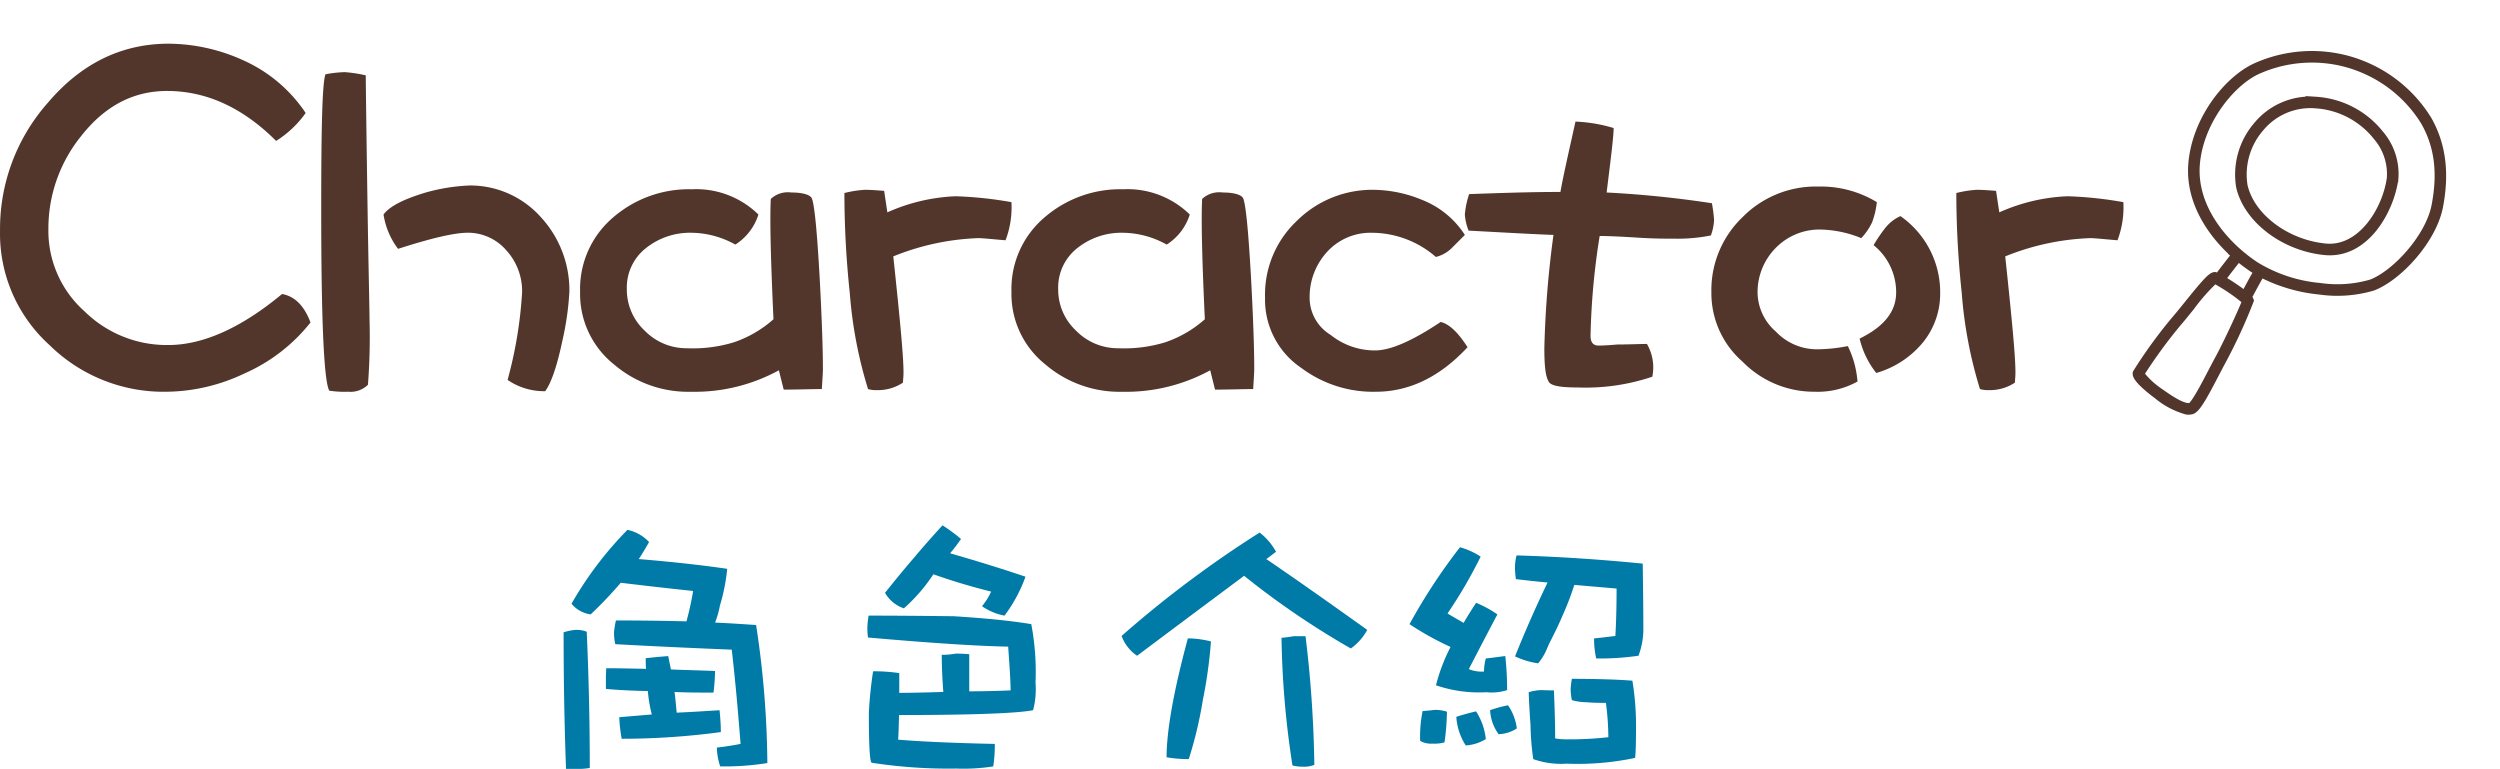<svg xmlns="http://www.w3.org/2000/svg" width="323.443" height="99.471" viewBox="0 0 323.443 99.471">
  <g id="Group_781" data-name="Group 781" transform="translate(0 -68.378)">
    <g id="Group_704" data-name="Group 704" transform="translate(72.922 136.341)">
      <path id="Path_4305" data-name="Path 4305" d="M1882.252-712.225c.237,5.389.393,11.25.393,17.622a7.18,7.18,0,0,1-1.573.118h-1.5c-.235-6.333-.314-12.233-.314-17.662a6.961,6.961,0,0,1,1.5-.314A3.561,3.561,0,0,1,1882.252-712.225Zm8.064-11.6c-.433.748-.865,1.5-1.337,2.2,3.816.314,7.631.709,11.447,1.26a24.875,24.875,0,0,1-.944,4.758,12,12,0,0,1-.628,2.2c1.849.079,3.619.2,5.31.314a123.065,123.065,0,0,1,1.456,17.859,34.852,34.852,0,0,1-6.1.432,8.161,8.161,0,0,1-.433-2.438q1.594-.177,3.068-.472c-.314-4.012-.668-8.1-1.142-12.194-5.034-.2-10.03-.433-15.065-.709a6.129,6.129,0,0,1-.158-1.652,13.067,13.067,0,0,1,.237-1.415c3.225,0,6.253.038,9.125.117a38.045,38.045,0,0,0,.865-3.934c-3.383-.354-6.49-.709-9.362-1.062a53.557,53.557,0,0,1-3.894,4.091,3.868,3.868,0,0,1-2.479-1.377,46.316,46.316,0,0,1,7.238-9.558A5.326,5.326,0,0,1,1890.316-723.829Zm9.283,24.585a96.574,96.574,0,0,1-12.823.865,18.8,18.8,0,0,1-.314-2.792l4.208-.354a18.066,18.066,0,0,1-.511-3.029c-1.848-.039-3.659-.118-5.429-.276V-706.4c0-.354.04-.708.04-1.1,1.653,0,3.344.039,5.153.079-.039-.472-.039-.9-.039-1.377,1.023-.118,1.967-.2,2.912-.275.117.629.235,1.18.354,1.73,1.81.079,3.737.118,5.7.2a24,24,0,0,1-.2,2.793c-1.732,0-3.384,0-5.035-.079.117.984.2,1.888.275,2.675,1.81-.079,3.658-.2,5.546-.314C1899.521-701.211,1899.6-700.266,1899.6-699.245Z" transform="translate(-1879.263 725.993)" fill="#007aa7"/>
      <path id="Path_4306" data-name="Path 4306" d="M1929.318-709.278v4.8c1.611,0,3.381-.039,5.349-.118,0-1.062-.117-2.95-.315-5.664-4.052-.079-10.109-.473-18.134-1.181a8.525,8.525,0,0,1-.079-1.416,11.861,11.861,0,0,1,.158-1.415c3.7,0,7.355.039,10.975.078,3.854.237,7.2.552,10.07,1.023a33.089,33.089,0,0,1,.55,7.592,10.627,10.627,0,0,1-.313,3.54c-1.888.393-7.671.63-17.347.63q-.059,2.713-.118,3.185c2.833.237,7,.434,12.509.551a18.093,18.093,0,0,1-.2,2.911,24.986,24.986,0,0,1-4.8.276,64.913,64.913,0,0,1-10.9-.748c-.276,0-.393-2.124-.393-6.451a50.661,50.661,0,0,1,.55-5.388,23.576,23.576,0,0,1,3.383.235v2.557c1.417,0,3.3-.039,5.7-.118-.117-1.573-.2-3.146-.2-4.8a10.232,10.232,0,0,0,1.811-.158C1928.295-709.357,1928.845-709.316,1929.318-709.278Zm-1.064-14.908c-.471.668-.943,1.3-1.416,1.849,2.99.865,6.256,1.849,9.757,3.029a19.12,19.12,0,0,1-2.714,5.036,7.457,7.457,0,0,1-2.912-1.219,8.314,8.314,0,0,0,1.181-1.888c-2.675-.669-5.153-1.416-7.474-2.242a21.689,21.689,0,0,1-3.816,4.406,4.441,4.441,0,0,1-2.438-2.007c1.259-1.573,2.478-3.068,3.737-4.523,1.652-1.967,2.91-3.344,3.7-4.209A22.424,22.424,0,0,1,1928.254-724.186Z" transform="translate(-1876.841 725.956)" fill="#007aa7"/>
      <path id="Path_4307" data-name="Path 4307" d="M1966.981-722.592c-.473.355-.866.669-1.26.944,4.328,2.951,8.655,6.018,13.06,9.166a7.011,7.011,0,0,1-2.124,2.4,105.723,105.723,0,0,1-13.807-9.4c-4.642,3.461-9.284,6.924-13.846,10.346A5.289,5.289,0,0,1,1947-711.7a141.538,141.538,0,0,1,17.859-13.374A7.98,7.98,0,0,1,1966.981-722.592Zm-8.419,11.6a60.5,60.5,0,0,1-1.061,7.632,51.941,51.941,0,0,1-1.81,7.592,16.258,16.258,0,0,1-2.871-.237c0-3.383.9-8.535,2.754-15.38A12.467,12.467,0,0,1,1958.562-710.988Zm13.375,15.971a3.562,3.562,0,0,1-1.494.236,5.368,5.368,0,0,1-1.337-.157,117.952,117.952,0,0,1-1.417-16.521c.55-.039,1.063-.117,1.573-.2h1.535A154.539,154.539,0,0,1,1971.937-695.017Z" transform="translate(-1874.813 726.014)" fill="#007aa7"/>
      <path id="Path_4308" data-name="Path 4308" d="M1991.159-722.079a61.313,61.313,0,0,1-4.288,7.355c.708.433,1.417.826,2.085,1.219.472-.825,1.023-1.69,1.614-2.6a14.454,14.454,0,0,1,2.754,1.5c-1.338,2.518-2.558,4.878-3.7,7.08a4.36,4.36,0,0,0,1.967.314,6.486,6.486,0,0,1,.236-1.691c.749-.078,1.573-.2,2.517-.314a39.564,39.564,0,0,1,.236,4.406,6.5,6.5,0,0,1-2.674.275,17.19,17.19,0,0,1-6.529-.9,23.288,23.288,0,0,1,1.887-4.957,38.419,38.419,0,0,1-5.31-2.95,75.179,75.179,0,0,1,6.53-9.952A9.55,9.55,0,0,1,1991.159-722.079Zm-4.365,20.062a30.4,30.4,0,0,1-.315,3.973,4.923,4.923,0,0,1-1.534.157,2.8,2.8,0,0,1-1.613-.354,16.516,16.516,0,0,1,.315-3.855c.471-.039.984-.079,1.612-.158A5.19,5.19,0,0,1,1986.793-702.017Zm5.034,3.54a5.578,5.578,0,0,1-2.6.826,7.768,7.768,0,0,1-1.22-3.7c.709-.235,1.535-.472,2.558-.708A8.249,8.249,0,0,1,1991.828-698.477Zm4.012-1.377a4.625,4.625,0,0,1-2.36.747,5.752,5.752,0,0,1-1.1-3.108,16,16,0,0,1,2.321-.63A6.816,6.816,0,0,1,1995.84-699.854Zm-.118-19.314a9.656,9.656,0,0,1-.119-1.692,6.5,6.5,0,0,1,.2-1.377c5.349.158,10.778.511,16.324,1.063.039,2.95.079,5.664.079,8.142a9.916,9.916,0,0,1-.629,3.777,35.776,35.776,0,0,1-5.468.354,11.633,11.633,0,0,1-.276-2.6c.866-.079,1.81-.2,2.754-.314.079-1.337.157-3.383.157-6.136-1.848-.158-3.657-.315-5.467-.472a38.256,38.256,0,0,1-1.612,4.169c-.393.944-.866,1.888-1.377,2.912-.237.432-.433.9-.669,1.455a7.419,7.419,0,0,1-1.022,1.614,10.475,10.475,0,0,1-2.991-.9c1.337-3.344,2.754-6.53,4.209-9.559C1998.436-718.853,1997.06-719.011,1995.722-719.167Zm15.066,13.138a35.917,35.917,0,0,1,.472,5.664c0,2.242-.039,3.7-.119,4.327a36.1,36.1,0,0,1-8.851.747,10.861,10.861,0,0,1-4.326-.589,34,34,0,0,1-.354-4.406q-.177-2.42-.236-4.249a6.085,6.085,0,0,1,1.691-.275c.788.039,1.337.039,1.574.039.079,2.006.157,4.091.157,6.215a8.84,8.84,0,0,0,1.495.118,46.222,46.222,0,0,0,5.389-.276,35.624,35.624,0,0,0-.316-4.445c-.864,0-1.65,0-2.438-.079a7.151,7.151,0,0,1-1.966-.275,7.079,7.079,0,0,1-.158-1.456,11.442,11.442,0,0,1,.158-1.3C2006.185-706.266,2008.782-706.187,2010.788-706.029Z" transform="translate(-1872.517 726.131)" fill="#007aa7"/>
    </g>
    <g id="Group_163" data-name="Group 163" transform="translate(0 47.493)">
      <g id="Group_158" data-name="Group 158" transform="translate(0 26.537)">
        <path id="Path_1875" data-name="Path 1875" d="M1297.572-143.762A23.908,23.908,0,0,1,1287.5-141.4a21.036,21.036,0,0,1-15.151-6.046,19.428,19.428,0,0,1-6.392-14.8,24.611,24.611,0,0,1,6.185-16.54c4.308-5.074,9.521-7.644,15.636-7.644a23.555,23.555,0,0,1,9.659,2.154,19.03,19.03,0,0,1,8.062,6.81,13.4,13.4,0,0,1-3.823,3.615c-4.308-4.31-9.032-6.464-14.105-6.464-4.377,0-8.062,1.945-11.12,5.837a19.024,19.024,0,0,0-4.238,12.093,13.935,13.935,0,0,0,4.656,10.564,15.176,15.176,0,0,0,10.841,4.377c4.447,0,9.382-2.154,14.733-6.6,1.6.279,2.848,1.459,3.682,3.683A22.357,22.357,0,0,1,1297.572-143.762Z" transform="translate(-1265.953 186.431)" fill="#52362b"/>
        <path id="Path_1876" data-name="Path 1876" d="M1294.072-144.029a3.217,3.217,0,0,1-2.571.9,12.339,12.339,0,0,1-2.432-.139c-.695-1.25-1.042-9.1-1.042-23.489,0-10.562.137-16.4.555-17.442a15.287,15.287,0,0,1,2.5-.279,18.454,18.454,0,0,1,2.711.416q0,1.774.207,15.638c.139,9.31.279,14.663.279,16.052A79.846,79.846,0,0,1,1294.072-144.029Zm25.157-5.7c-.7,3.334-1.459,5.49-2.224,6.531a8.364,8.364,0,0,1-4.865-1.459,55.076,55.076,0,0,0,1.877-11.327,7.836,7.836,0,0,0-2.086-5.49A6.556,6.556,0,0,0,1307-163.7c-1.738,0-4.726.7-9.034,2.086a9.865,9.865,0,0,1-1.877-4.447c.835-1.113,2.711-2.016,5.49-2.851a24.568,24.568,0,0,1,5.632-.9,12.226,12.226,0,0,1,9.173,4.031,13.96,13.96,0,0,1,3.752,9.66A37.158,37.158,0,0,1,1319.229-149.727Z" transform="translate(-1246.469 188.158)" fill="#52362b"/>
        <path id="Path_1877" data-name="Path 1877" d="M1337.089-150.576c-1.388,0-2.988.07-4.933.07l-.625-2.5a22.715,22.715,0,0,1-11.4,2.779,14.761,14.761,0,0,1-9.939-3.543,11.66,11.66,0,0,1-4.377-9.382,12.148,12.148,0,0,1,4.307-9.661,14.979,14.979,0,0,1,10.148-3.613,11.513,11.513,0,0,1,8.615,3.267,7.14,7.14,0,0,1-2.988,3.89,11.822,11.822,0,0,0-5.628-1.529,9.143,9.143,0,0,0-5.978,2.016,6.486,6.486,0,0,0-2.432,5.281,7.256,7.256,0,0,0,2.295,5.351,7.56,7.56,0,0,0,5.488,2.293,18.264,18.264,0,0,0,6.048-.764,14.966,14.966,0,0,0,5.142-2.988c-.346-7.574-.488-12.786-.346-15.567a3.233,3.233,0,0,1,2.639-.834c1.459,0,2.363.279,2.64.695.349.7.695,4.1,1.043,10.355.277,5.142.418,9.1.418,11.745C1337.23-152.662,1337.161-151.828,1337.089-150.576Z" transform="translate(-1230.762 195.261)" fill="#52362b"/>
        <path id="Path_1878" data-name="Path 1878" d="M1344.826-169.86c-1.736-.139-2.919-.277-3.544-.277a32.26,32.26,0,0,0-10.98,2.361c.835,7.853,1.322,12.857,1.322,15.013,0,.625-.07,1.041-.07,1.32a5.838,5.838,0,0,1-3.338.972,3.681,3.681,0,0,1-1.18-.137,56.4,56.4,0,0,1-2.363-12.439,122.573,122.573,0,0,1-.695-12.927,14.516,14.516,0,0,1,2.641-.416c.765,0,1.6.068,2.5.137l.416,2.781a23.936,23.936,0,0,1,8.826-2.084,50.152,50.152,0,0,1,7.228.763A12.041,12.041,0,0,1,1344.826-169.86Z" transform="translate(-1214.731 195.294)" fill="#52362b"/>
        <path id="Path_1879" data-name="Path 1879" d="M1366.731-150.576c-1.389,0-2.99.07-4.935.07l-.625-2.5a22.721,22.721,0,0,1-11.4,2.779,14.756,14.756,0,0,1-9.937-3.543,11.66,11.66,0,0,1-4.377-9.382,12.148,12.148,0,0,1,4.308-9.661,14.973,14.973,0,0,1,10.146-3.613,11.519,11.519,0,0,1,8.617,3.267,7.141,7.141,0,0,1-2.988,3.89,11.824,11.824,0,0,0-5.629-1.529,9.139,9.139,0,0,0-5.976,2.016,6.486,6.486,0,0,0-2.433,5.281,7.261,7.261,0,0,0,2.293,5.351,7.567,7.567,0,0,0,5.489,2.293,18.25,18.25,0,0,0,6.047-.764,14.949,14.949,0,0,0,5.144-2.988c-.348-7.574-.487-12.786-.348-15.567a3.237,3.237,0,0,1,2.641-.834c1.459,0,2.361.279,2.64.695.346.7.695,4.1,1.043,10.355.279,5.142.416,9.1.416,11.745C1366.868-152.662,1366.8-151.828,1366.731-150.576Z" transform="translate(-1204.597 195.261)" fill="#52362b"/>
        <path id="Path_1880" data-name="Path 1880" d="M1367.2-150.262a15.493,15.493,0,0,1-9.591-3.058,10.646,10.646,0,0,1-4.724-9.1,13.116,13.116,0,0,1,4.1-9.939,13.851,13.851,0,0,1,10.009-4.029,16.825,16.825,0,0,1,6.252,1.32,11.614,11.614,0,0,1,5.491,4.517q-.833.833-1.668,1.668a4.428,4.428,0,0,1-2.084,1.182,12.664,12.664,0,0,0-8.272-3.129,7.6,7.6,0,0,0-5.767,2.433,8.634,8.634,0,0,0-2.293,6.047,5.607,5.607,0,0,0,2.709,4.726,9.129,9.129,0,0,0,5.769,2.015c1.947,0,4.726-1.182,8.479-3.683,1.113.277,2.225,1.32,3.475,3.267C1375.467-152.137,1371.5-150.262,1367.2-150.262Z" transform="translate(-1189.216 195.294)" fill="#52362b"/>
        <path id="Path_1881" data-name="Path 1881" d="M1398.44-166.346a21.692,21.692,0,0,1-4.654.418c-1.183,0-2.781,0-4.865-.139-2.226-.139-3.894-.209-4.865-.209a92.63,92.63,0,0,0-1.182,12.925q0,1.251,1.041,1.252c.072,0,.906,0,2.433-.139,1.53,0,2.78-.07,3.823-.07a6.035,6.035,0,0,1,.695,4.238,27.014,27.014,0,0,1-9.66,1.391c-2.223,0-3.476-.209-3.752-.764-.418-.695-.556-2.084-.556-4.31a129.822,129.822,0,0,1,1.181-14.663c-2.154-.07-5.839-.279-10.979-.555a6.906,6.906,0,0,1-.488-2.084,11.456,11.456,0,0,1,.556-2.642c4.031-.139,7.923-.279,11.814-.279.279-1.668.973-4.726,1.944-9.1a19.638,19.638,0,0,1,4.937.834c0,1.041-.348,3.822-.906,8.339a135.033,135.033,0,0,1,13.622,1.391,20.091,20.091,0,0,1,.278,2.154A6.475,6.475,0,0,1,1398.44-166.346Z" transform="translate(-1177.095 191.156)" fill="#52362b"/>
        <path id="Path_1882" data-name="Path 1882" d="M1404.332-171.957a7.836,7.836,0,0,1-1.389,2.017,14.658,14.658,0,0,0-5.28-1.113,7.914,7.914,0,0,0-5.769,2.363,8.133,8.133,0,0,0-2.365,5.839,6.792,6.792,0,0,0,2.365,5,7.335,7.335,0,0,0,5.281,2.293,21.531,21.531,0,0,0,4.029-.416,12.473,12.473,0,0,1,1.252,4.586,10.627,10.627,0,0,1-5.56,1.32,12.934,12.934,0,0,1-9.312-3.892,11.757,11.757,0,0,1-4.031-8.964,13.065,13.065,0,0,1,4.031-9.73,13.307,13.307,0,0,1,9.8-3.961,14,14,0,0,1,7.576,2.015A10.5,10.5,0,0,1,1404.332-171.957Zm6.6,15.5a12.162,12.162,0,0,1-6.046,3.961,11.28,11.28,0,0,1-2.154-4.447c3.127-1.529,4.726-3.474,4.726-5.976a7.829,7.829,0,0,0-2.918-6.115,19.38,19.38,0,0,1,1.457-2.156,5.183,5.183,0,0,1,2.016-1.6,12.021,12.021,0,0,1,5.141,10.007A10.01,10.01,0,0,1,1410.935-156.46Z" transform="translate(-1162.139 195.098)" fill="#52362b"/>
        <path id="Path_1883" data-name="Path 1883" d="M1421.236-169.86c-1.738-.139-2.92-.277-3.545-.277a32.277,32.277,0,0,0-10.98,2.361c.834,7.853,1.321,12.857,1.321,15.013,0,.625-.069,1.041-.069,1.32a5.839,5.839,0,0,1-3.338.972,3.684,3.684,0,0,1-1.18-.137,56.32,56.32,0,0,1-2.361-12.439,122.2,122.2,0,0,1-.7-12.927,14.52,14.52,0,0,1,2.641-.416c.765,0,1.6.068,2.5.137l.418,2.781a23.917,23.917,0,0,1,8.824-2.084,50.155,50.155,0,0,1,7.228.763A12.044,12.044,0,0,1,1421.236-169.86Z" transform="translate(-1147.28 195.294)" fill="#52362b"/>
      </g>
      <g id="Component_2_10" data-name="Component 2 – 10" transform="translate(263 21.573)">
        <path id="Path_1898" data-name="Path 1898" d="M17.1,0A17.653,17.653,0,0,0,6.575,3.856,17.317,17.317,0,0,0,3.392,7.165,17.714,17.714,0,0,0,.038,15.87C-.337,19.908,2.089,26.027,6.8,29.275c3.908,2.7,8.891,2.429,13,1.049.366.934.865,2.177,1.384,3.375a1.975,1.975,0,0,0-.373.268h0c-.222.393.166,1.56,1.443,4.865.362.935.7,1.818.931,2.486a61.719,61.719,0,0,0,3.435,7.7c.554.586,3.773-.855,3.8-.87a10.13,10.13,0,0,0,3.68-2.311,1.694,1.694,0,0,0,.275-.546c.179-.653-.837-2.314-2.531-4.974-.357-.56-.705-1.107-1.01-1.6a69.2,69.2,0,0,0-5-7.076.827.827,0,0,0-.474.047c-.54-.851-1.23-1.966-1.851-3.046a20.8,20.8,0,0,0,5.721-5.433,16.191,16.191,0,0,0,3.015-6.2c.573-3.476-1.361-9.765-4.713-12.666S20.775.028,17.1,0ZM27.206,4.72c3.179,2.752,5.087,8.929,4.547,12.208a15.693,15.693,0,0,1-2.925,5.983,19.239,19.239,0,0,1-6.547,5.845c-4.306,2.154-10.56,3.313-15.2.11-4.5-3.1-6.9-9.137-6.546-12.949A17.212,17.212,0,0,1,3.794,7.46a16.8,16.8,0,0,1,3.09-3.212A17.135,17.135,0,0,1,17.1.5C20.7.526,23.91,1.868,27.206,4.72Zm3.2,34.254c.306.5.656,1.048,1.014,1.61,1.037,1.628,2.6,4.087,2.47,4.574a1.181,1.181,0,0,1-.2.383c-.6.813-2.269,1.588-3.488,2.154a10.644,10.644,0,0,1-3.231.981,65.042,65.042,0,0,1-3.327-7.515c-.231-.679-.574-1.566-.938-2.506a25.527,25.527,0,0,1-1.488-4.421,23.662,23.662,0,0,1,4.4-2.129C26.108,32.607,29.036,36.734,30.41,38.974Zm-8.8-5.531c-.5-1.167-.988-2.376-1.346-3.288A21.138,21.138,0,0,0,22.5,29.2c.191-.1.382-.208.573-.315.6,1.042,1.264,2.118,1.8,2.959A27.739,27.739,0,0,0,21.611,33.443ZM8,10.89q-.176.241-.344.495a8.914,8.914,0,0,0-.978,8.072,9.731,9.731,0,0,0,5.75,5.929c4.093,1.268,9.523-.968,12.631-5.2l.106-.146c3.052-4.28-.373-9.986-3.648-12.5A7.929,7.929,0,0,0,15.608,6.3,11.531,11.531,0,0,0,8,10.89Zm16.657,9c-2.988,4.071-8.182,6.229-12.081,5.02A9.208,9.208,0,0,1,7.15,19.289a8.421,8.421,0,0,1,.925-7.629c.107-.162.217-.321.329-.474A11.032,11.032,0,0,1,15.679,6.8a7.436,7.436,0,0,1,5.537,1.141c3.245,2.485,6.281,7.972,3.545,11.809Z" transform="translate(42.571 0) rotate(60)" fill="#52362b" stroke="#52362b" stroke-width="1"/>
      </g>
    </g>
  </g>
</svg>
